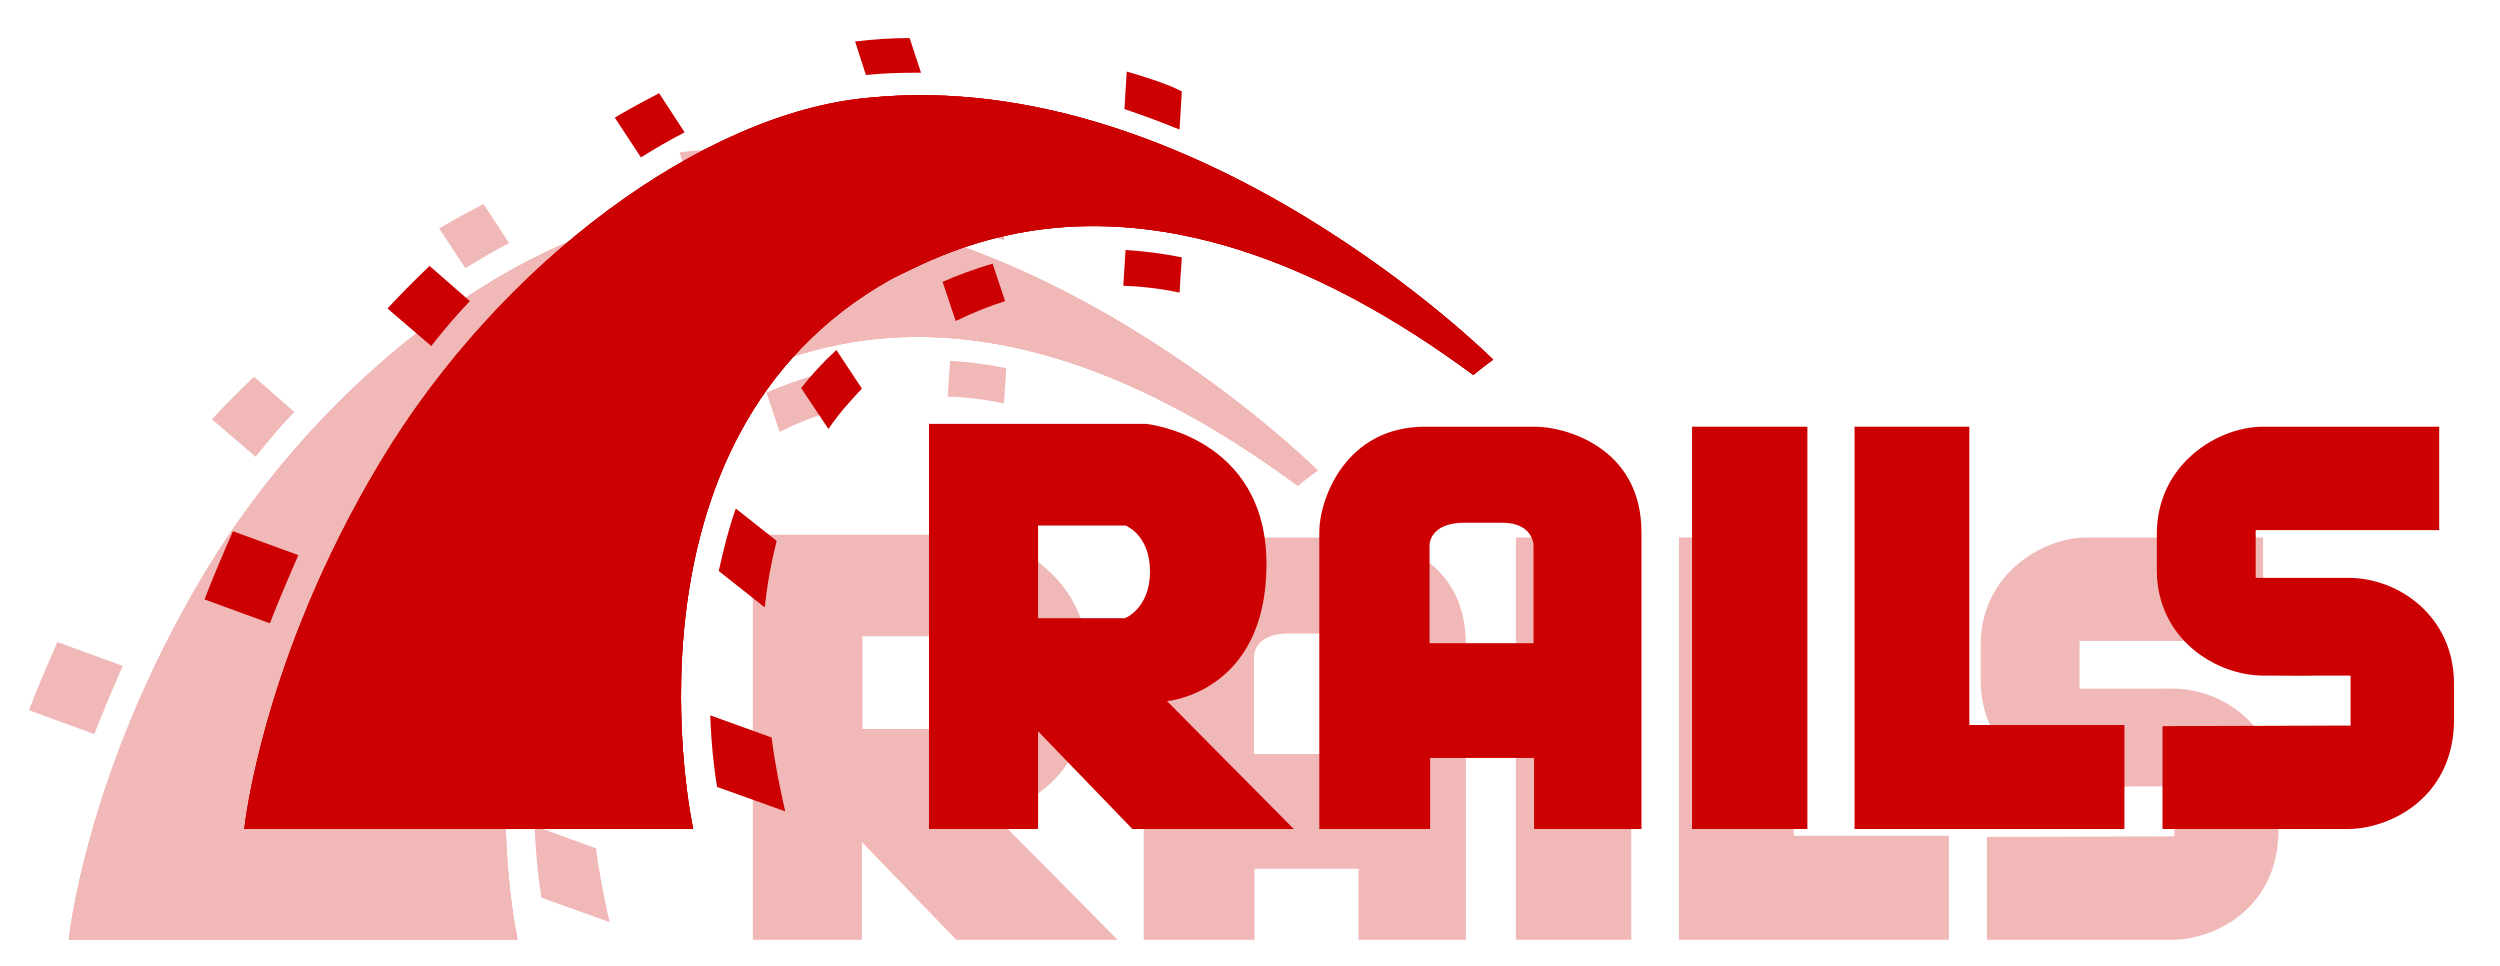 <?xml version="1.0" encoding="utf-8"?>
<!-- Generator: Adobe Illustrator 27.0.0, SVG Export Plug-In . SVG Version: 6.00 Build 0)  -->
<svg version="1.1" id="Layer_1" xmlns="http://www.w3.org/2000/svg" xmlns:xlink="http://www.w3.org/1999/xlink" x="0px" y="0px"
	 viewBox="0 0 440 170" style="enable-background:new 0 0 440 170;" xml:space="preserve">
<style type="text/css">
	.st0{opacity:0.28;}
	.st1{fill-rule:evenodd;clip-rule:evenodd;fill:#CC0000;}
</style>
<g transform="translate(8 8)" class="st0">
	<path class="st1" d="M341.7,139.3v18.1h32.7c6.7,0,18.2-4.9,18.6-18.6v-7c0-11.7-9.6-18.6-18.6-18.6H358v-8.4h32.3V86.6h-31
		c-8,0-18.7,6.6-18.7,18.9v6.3c0,12.3,10.6,18.6,18.7,18.6c22.5,0.1-5.4,0,15.4,0v8.8 M166.4,134.9c0,0,17.5-1.5,17.5-24.1
		s-21.2-24.7-21.2-24.7h-38.2v71.3h19.2v-17.2l16.6,17.2h28.4L166.4,134.9z M159.1,120.3h-15.3V104h15.4c0,0,4.3,1.6,4.3,8.1
		S159.1,120.3,159.1,120.3z M231.4,86.6h-19.5c-13.9,0-18.6,12.6-18.6,18.6v52.2h19.5v-12.5h18.3v12.5h18.9v-52.2
		C249.9,90,236.2,86.6,231.4,86.6z M231.1,124.7h-18.4v-17.3c0,0,0-3.9,6.1-3.9h6.7c5.4,0,5.5,3.9,5.5,3.9v17.3H231.1z"/>
	<rect x="258.8" y="86.6" class="st1" width="20.3" height="70.8"/>
	<polygon class="st1" points="307.7,139.1 307.7,86.6 287.5,86.6 287.5,139.1 287.5,157.4 307.7,157.4 335,157.4 335,139.1 	"/>
	<path class="st1" d="M4.1,157.4h79c0,0-15.1-68.9,34.9-96.8c10.9-5.3,45.6-25.1,102.4,16.9c1.8-1.5,3.5-2.7,3.5-2.7
		s-52-51.9-109.9-46.1c-29.1,2.6-64.9,29.1-85.9,64.1S4.1,157.4,4.1,157.4z"/>
	<path class="st1" d="M4.1,157.4h79c0,0-15.1-68.9,34.9-96.8c10.9-5.3,45.6-25.1,102.4,16.9c1.8-1.5,3.5-2.7,3.5-2.7
		s-52-51.9-109.9-46.1c-29.1,2.6-64.9,29.1-85.9,64.1S4.1,157.4,4.1,157.4z"/>
	<path class="st1" d="M4.1,157.4h79c0,0-15.1-68.9,34.9-96.8c10.9-5.3,45.6-25.1,102.4,16.9c1.8-1.5,3.5-2.7,3.5-2.7
		s-52-51.9-109.9-46.1c-29.2,2.6-65,29.1-86,64.1S4.1,157.4,4.1,157.4z M168.7,34.3l0.4-6.7c-0.9-0.5-3.4-1.7-9.7-3.5l-0.4,6.6
		C162.2,31.8,165.4,33,168.7,34.3z"/>
	<path class="st1" d="M159.2,55.5l-0.4,6.3c3.3,0.1,6.6,0.5,9.9,1.2l0.4-6.2C165.7,56.1,162.4,55.7,159.2,55.5z M122.2,24.3h1
		l-2-6.1c-3.1,0-6.3,0.2-9.6,0.6l1.9,5.9C116.4,24.4,119.2,24.3,122.2,24.3z M126.9,61.1l2.3,6.9c2.9-1.4,5.8-2.6,8.7-3.5l-2.2-6.6
		C132.4,58.9,129.4,60,126.9,61.1z M81.6,34.8l-4.5-6.9c-2.5,1.3-5.1,2.7-7.8,4.3l4.6,7C76.5,37.6,79,36.1,81.6,34.8z M102.1,79.8
		l4.8,7.2c1.7-2.5,3.7-4.8,5.9-7.1l-4.5-6.8C106,75.2,103.9,77.5,102.1,79.8z M87.6,112l8.1,6.4c0.4-3.9,1.1-7.8,2.1-11.7l-7.2-5.7
		C89.2,104.7,88.4,108.4,87.6,112z M43.8,64.5l-7.1-6.2c-2.6,2.5-5.1,5-7.4,7.5l7.7,6.6C39.1,69.7,41.4,67,43.8,64.5z M13.6,109.2
		L2.1,105c-1.9,4.3-4,9.3-5,12l11.5,4.2C9.9,117.8,12,112.9,13.6,109.2z M86.1,137.4c0.2,5.3,0.7,9.6,1.2,12.6l12,4.3
		c-0.9-3.9-1.8-8.3-2.4-13L86.1,137.4z"/>
</g>
<g transform="translate(8 8)">
	<path class="st1" d="M372.6,119.8v18.1h32.7c6.7,0,18.2-4.9,18.6-18.6v-7c0-11.7-9.6-18.6-18.6-18.6H389v-8.4h32.3V67.1h-31
		c-8,0-18.7,6.6-18.7,18.9v6.3c0,12.3,10.6,18.6,18.7,18.6c22.5,0.1-5.4,0,15.4,0v8.8 M197.4,115.4c0,0,17.5-1.5,17.5-24.1
		s-21.2-24.7-21.2-24.7h-38.2v71.3h19.2v-17.2l16.6,17.2h28.4L197.4,115.4z M190,100.8h-15.3V84.5h15.4c0,0,4.3,1.6,4.3,8.1
		S190,100.8,190,100.8z M262.3,67.1h-19.5c-13.9,0-18.6,12.6-18.6,18.6v52.2h19.5v-12.5H262v12.5h18.9V85.7
		C280.9,70.5,267.1,67.1,262.3,67.1z M262,105.2h-18.4V87.9c0,0,0-3.9,6.1-3.9h6.7c5.4,0,5.5,3.9,5.5,3.9v17.3H262z"/>
	<rect x="289.8" y="67.1" class="st1" width="20.3" height="70.8"/>
	<polygon class="st1" points="338.6,119.6 338.6,67.1 318.4,67.1 318.4,119.6 318.4,137.9 338.6,137.9 365.9,137.9 365.9,119.6 	"/>
	<path class="st1" d="M35,137.9h79c0,0-15.1-68.9,34.9-96.8C159.8,35.8,194.5,16,251.3,58c1.8-1.5,3.5-2.7,3.5-2.7
		s-52-51.9-109.9-46.1C115.8,11.8,80,38.3,59,73.3S35,137.9,35,137.9z"/>
	<path class="st1" d="M35,137.9h79c0,0-15.1-68.9,34.9-96.8C159.8,35.8,194.5,16,251.3,58c1.8-1.5,3.5-2.7,3.5-2.7
		s-52-51.9-109.9-46.1C115.8,11.8,80,38.3,59,73.3S35,137.9,35,137.9z"/>
	<path class="st1" d="M35,137.9h79c0,0-15.1-68.9,34.9-96.8C159.8,35.8,194.5,16,251.3,58c1.8-1.5,3.5-2.7,3.5-2.7
		s-52-51.9-109.9-46.1c-29.2,2.6-65,29.1-86,64.1S35,137.9,35,137.9z M199.6,14.8l0.4-6.7c-0.9-0.5-3.4-1.7-9.7-3.5l-0.4,6.6
		C193.2,12.3,196.4,13.5,199.6,14.8z"/>
	<path class="st1" d="M190.1,36l-0.4,6.3c3.3,0.1,6.6,0.5,9.9,1.2l0.4-6.2C196.6,36.6,193.3,36.2,190.1,36z M153.1,4.8h1l-2-6.1
		c-3.1,0-6.3,0.2-9.6,0.6l1.9,5.9C147.3,4.9,150.2,4.8,153.1,4.8z M157.9,41.6l2.3,6.9c2.9-1.4,5.8-2.6,8.7-3.5l-2.2-6.6
		C163.3,39.4,160.4,40.5,157.9,41.6z M112.5,15.3L108,8.4c-2.5,1.3-5.1,2.7-7.8,4.3l4.6,7C107.4,18.1,109.9,16.6,112.5,15.3z
		 M133,60.3l4.8,7.2c1.7-2.5,3.7-4.8,5.9-7.1l-4.5-6.8C136.9,55.7,134.8,58,133,60.3z M118.5,92.5l8.1,6.4c0.4-3.9,1.1-7.8,2.1-11.7
		l-7.2-5.7C120.2,85.2,119.3,88.9,118.5,92.5z M74.7,45l-7.1-6.2c-2.6,2.5-5.1,5-7.4,7.5l7.7,6.6C70,50.2,72.3,47.5,74.7,45z
		 M44.5,89.7L33,85.5c-1.9,4.3-4,9.3-5,12l11.5,4.2C40.8,98.3,42.9,93.4,44.5,89.7z M117,117.9c0.2,5.3,0.7,9.6,1.2,12.6l12,4.3
		c-0.9-3.9-1.8-8.3-2.4-13L117,117.9z"/>
</g>
</svg>
